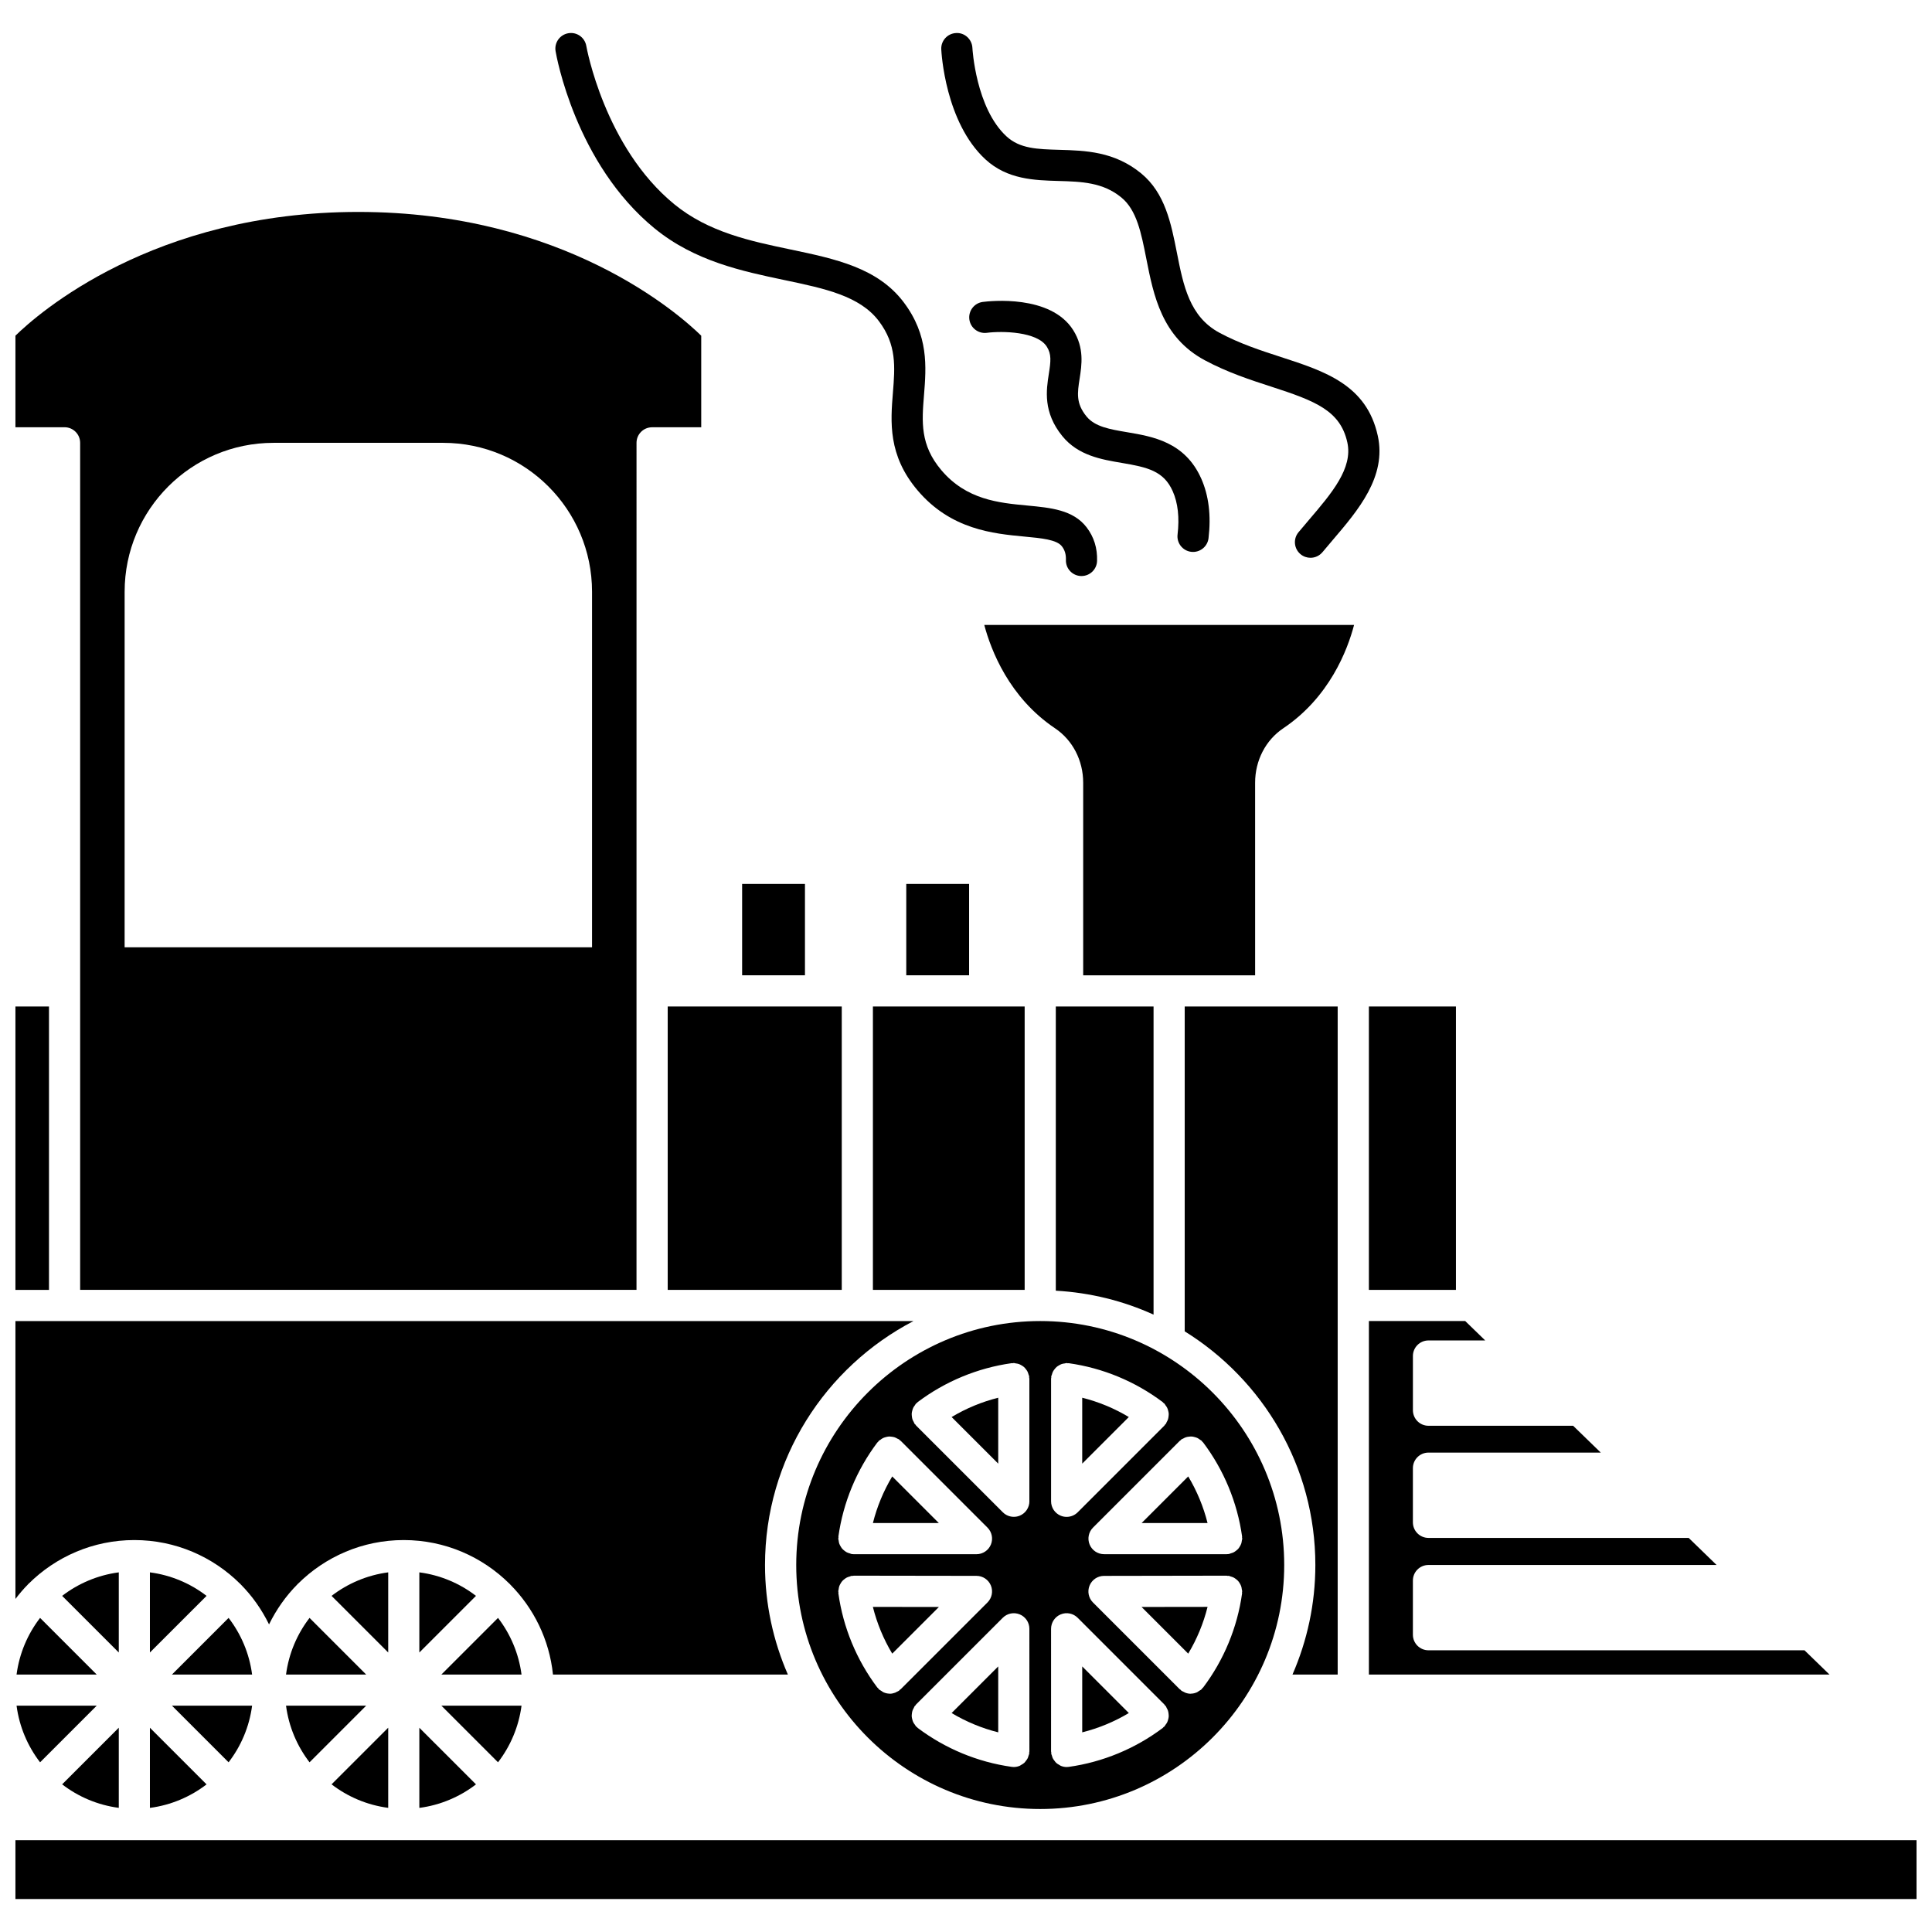 <?xml version="1.0" encoding="UTF-8"?>
<!-- Uploaded to: ICON Repo, www.svgrepo.com, Generator: ICON Repo Mixer Tools -->
<svg width="800px" height="800px" version="1.1" viewBox="144 144 512 512" xmlns="http://www.w3.org/2000/svg">
 <defs>
  <clipPath id="f">
   <path d="m148.09 631h503.81v17h-503.81z"/>
  </clipPath>
  <clipPath id="e">
   <path d="m148.09 572h21.906v16h-21.906z"/>
  </clipPath>
  <clipPath id="d">
   <path d="m148.09 596h21.906v16h-21.906z"/>
  </clipPath>
  <clipPath id="c">
   <path d="m148.09 410h8.906v76h-8.906z"/>
  </clipPath>
  <clipPath id="b">
   <path d="m148.09 200h181.91v286h-181.91z"/>
  </clipPath>
  <clipPath id="a">
   <path d="m148.09 494h238.91v94h-238.91z"/>
  </clipPath>
 </defs>
 <path d="m408.54 603.09v-17.469l-12.352 12.352c3.848 2.305 8.008 4.027 12.352 5.117z"/>
 <path d="m408.54 531.88v-17.469c-4.344 1.09-8.504 2.812-12.352 5.121z"/>
 <path d="m430.8 585.62v17.469c4.344-1.09 8.504-2.812 12.352-5.117z"/>
 <path d="m380.45 535.27c-2.305 3.848-4.031 8.012-5.121 12.352h17.473z"/>
 <path d="m380.45 582.23 12.363-12.363-17.492-0.023c1.09 4.356 2.816 8.531 5.129 12.387z"/>
 <path d="m484.33 558.75c0-35.656-29.008-64.66-64.66-64.66-35.656 0-64.66 29.008-64.66 64.66 0 35.656 29.008 64.656 64.66 64.656 35.656 0 64.66-29 64.66-64.656zm-11.164 7.519c-1.254 9.023-4.824 17.645-10.32 24.938-0.059 0.074-0.148 0.102-0.211 0.172-0.07 0.082-0.094 0.184-0.172 0.262-0.215 0.215-0.48 0.328-0.727 0.484-0.176 0.117-0.332 0.262-0.52 0.348-0.504 0.223-1.031 0.352-1.574 0.363-0.031 0-0.066 0.023-0.102 0.023-0.488 0-0.969-0.105-1.438-0.285-0.137-0.051-0.258-0.137-0.387-0.203-0.223-0.113-0.453-0.191-0.656-0.344-0.082-0.062-0.125-0.156-0.203-0.227-0.074-0.066-0.164-0.086-0.234-0.156l-22.973-22.973c-1.18-1.18-1.535-2.957-0.895-4.496 0.641-1.543 2.144-2.547 3.812-2.551l32.496-0.055h0.004c0.098 0 0.184 0.051 0.281 0.059 0.102 0.008 0.195-0.031 0.297-0.016 0.188 0.023 0.336 0.129 0.512 0.176 0.266 0.074 0.52 0.145 0.762 0.27 0.25 0.129 0.461 0.285 0.68 0.457 0.195 0.152 0.379 0.301 0.539 0.488 0.191 0.215 0.336 0.453 0.477 0.707 0.117 0.207 0.23 0.406 0.309 0.637 0.098 0.281 0.141 0.57 0.176 0.875 0.02 0.164 0.098 0.309 0.098 0.48 0 0.094-0.047 0.172-0.055 0.266-0.004 0.098 0.039 0.195 0.023 0.301zm-16.297-40.582c0.074-0.066 0.113-0.156 0.195-0.219 0.148-0.113 0.328-0.141 0.484-0.23 0.242-0.141 0.48-0.27 0.742-0.355 0.258-0.082 0.508-0.121 0.77-0.148 0.266-0.031 0.512-0.059 0.777-0.043 0.27 0.02 0.516 0.082 0.777 0.152 0.25 0.066 0.492 0.137 0.727 0.25 0.25 0.125 0.473 0.289 0.695 0.461 0.141 0.105 0.309 0.16 0.438 0.289 0.07 0.07 0.094 0.164 0.16 0.238 0.066 0.074 0.156 0.113 0.219 0.195 5.484 7.289 9.047 15.895 10.312 24.891 0.012 0.098-0.023 0.191-0.016 0.289 0.008 0.098 0.059 0.188 0.059 0.285 0 0.188-0.082 0.348-0.105 0.523-0.039 0.277-0.074 0.547-0.16 0.805-0.086 0.25-0.211 0.477-0.344 0.703-0.133 0.227-0.262 0.445-0.434 0.645-0.176 0.203-0.375 0.363-0.586 0.527-0.207 0.16-0.406 0.309-0.641 0.434-0.246 0.129-0.508 0.199-0.781 0.277-0.172 0.051-0.316 0.152-0.504 0.176-0.195 0.027-0.383 0.039-0.57 0.043h-0.004-32.5c-1.668 0-3.176-1.004-3.816-2.547s-0.285-3.32 0.895-4.5l22.977-22.977c0.066-0.07 0.16-0.098 0.234-0.164zm-34.324-16.336c0-0.102 0.051-0.188 0.059-0.285 0.008-0.098-0.031-0.191-0.016-0.289 0.023-0.184 0.129-0.328 0.176-0.496 0.074-0.277 0.148-0.539 0.281-0.793 0.121-0.23 0.266-0.426 0.422-0.629 0.168-0.219 0.336-0.422 0.539-0.598 0.199-0.172 0.414-0.297 0.641-0.43 0.227-0.133 0.445-0.258 0.699-0.344 0.266-0.094 0.535-0.129 0.82-0.164 0.172-0.02 0.332-0.102 0.508-0.102 0.098 0 0.188 0.051 0.281 0.059 0.098 0.008 0.191-0.031 0.289-0.016 9.004 1.262 17.609 4.828 24.891 10.312 0.082 0.062 0.121 0.156 0.199 0.223 0.074 0.062 0.164 0.086 0.234 0.156 0.129 0.129 0.184 0.293 0.289 0.434 0.176 0.227 0.348 0.449 0.465 0.707 0.113 0.234 0.184 0.465 0.246 0.715 0.07 0.266 0.137 0.516 0.152 0.789 0.016 0.258-0.008 0.504-0.043 0.762-0.031 0.27-0.066 0.523-0.152 0.789-0.082 0.258-0.211 0.484-0.344 0.719-0.09 0.16-0.125 0.344-0.234 0.496-0.055 0.074-0.145 0.098-0.203 0.168-0.07 0.082-0.098 0.191-0.176 0.27l-22.973 22.973c-0.789 0.789-1.848 1.211-2.918 1.211-0.531 0-1.07-0.098-1.582-0.312-1.543-0.637-2.547-2.148-2.547-3.816v-32.508zm0 66.297c0-1.668 1.008-3.18 2.547-3.816 1.543-0.645 3.316-0.289 4.5 0.895l22.973 22.973c0.074 0.074 0.098 0.168 0.164 0.246 0.066 0.074 0.156 0.113 0.219 0.195 0.113 0.148 0.141 0.32 0.227 0.48 0.141 0.242 0.273 0.48 0.355 0.742 0.082 0.258 0.121 0.508 0.148 0.773 0.031 0.262 0.059 0.508 0.043 0.77-0.016 0.273-0.082 0.527-0.152 0.793-0.066 0.242-0.133 0.477-0.242 0.707-0.125 0.266-0.297 0.488-0.48 0.723-0.102 0.133-0.152 0.293-0.277 0.418-0.066 0.066-0.156 0.09-0.227 0.152-0.078 0.07-0.121 0.164-0.207 0.23-7.281 5.481-15.887 9.043-24.891 10.309-0.191 0.027-0.379 0.039-0.57 0.043h-0.004-0.004c-0.535 0-1.051-0.117-1.527-0.309-0.164-0.066-0.297-0.184-0.453-0.27-0.289-0.16-0.574-0.32-0.812-0.551-0.148-0.141-0.258-0.309-0.383-0.473-0.191-0.234-0.367-0.473-0.504-0.746-0.098-0.203-0.148-0.418-0.211-0.637-0.059-0.195-0.16-0.367-0.191-0.574-0.012-0.098 0.023-0.191 0.016-0.289-0.008-0.098-0.059-0.188-0.059-0.285zm-56.359-24.473c1.262-9.004 4.828-17.609 10.312-24.891 0.062-0.082 0.156-0.125 0.223-0.199 0.062-0.074 0.086-0.164 0.156-0.234 0.129-0.129 0.293-0.176 0.43-0.285 0.227-0.176 0.449-0.344 0.703-0.465 0.234-0.117 0.477-0.184 0.723-0.25 0.262-0.07 0.508-0.133 0.777-0.152 0.266-0.016 0.512 0.008 0.777 0.043 0.266 0.031 0.512 0.066 0.77 0.148 0.266 0.086 0.5 0.219 0.746 0.359 0.156 0.086 0.332 0.117 0.48 0.227 0.078 0.062 0.117 0.152 0.191 0.215 0.078 0.066 0.172 0.09 0.246 0.164l22.977 22.977c1.18 1.18 1.535 2.957 0.895 4.5s-2.148 2.547-3.816 2.547h-32.5-0.004c-0.191 0-0.379-0.012-0.57-0.043-0.184-0.023-0.328-0.129-0.504-0.176-0.273-0.074-0.531-0.148-0.781-0.277-0.234-0.121-0.434-0.273-0.641-0.434-0.211-0.164-0.41-0.328-0.586-0.527-0.172-0.199-0.301-0.418-0.434-0.645-0.133-0.227-0.258-0.449-0.344-0.703-0.09-0.262-0.129-0.527-0.16-0.805-0.023-0.184-0.105-0.34-0.105-0.523 0-0.098 0.051-0.188 0.059-0.285 0.008-0.094-0.031-0.184-0.02-0.285zm16.293 40.625c-0.078 0.066-0.117 0.16-0.199 0.227-0.203 0.152-0.434 0.23-0.656 0.344-0.133 0.066-0.25 0.152-0.387 0.203-0.465 0.172-0.949 0.285-1.434 0.285-0.031 0-0.066-0.02-0.102-0.023-0.539-0.012-1.07-0.141-1.574-0.363-0.195-0.086-0.344-0.23-0.523-0.348-0.242-0.156-0.508-0.27-0.723-0.48-0.074-0.074-0.102-0.176-0.172-0.262-0.062-0.07-0.152-0.094-0.211-0.172-5.492-7.297-9.059-15.914-10.316-24.938-0.016-0.105 0.023-0.203 0.02-0.309-0.004-0.09-0.055-0.168-0.055-0.266 0-0.168 0.078-0.312 0.098-0.48 0.039-0.305 0.078-0.594 0.176-0.875 0.078-0.227 0.195-0.426 0.309-0.633 0.141-0.25 0.285-0.488 0.477-0.707 0.16-0.188 0.348-0.332 0.539-0.488 0.219-0.172 0.43-0.332 0.68-0.457 0.238-0.125 0.496-0.191 0.762-0.266 0.176-0.051 0.32-0.152 0.512-0.176 0.102-0.016 0.195 0.023 0.297 0.016 0.102-0.012 0.184-0.062 0.281-0.062h0.004l32.5 0.047c1.668 0.004 3.172 1.008 3.812 2.551 0.637 1.539 0.281 3.316-0.895 4.496l-22.977 22.973c-0.074 0.074-0.168 0.098-0.242 0.164zm34.324 16.344c0 0.102-0.051 0.188-0.059 0.285-0.008 0.098 0.031 0.191 0.016 0.289-0.027 0.207-0.133 0.379-0.191 0.574-0.066 0.219-0.113 0.434-0.211 0.637-0.133 0.277-0.312 0.508-0.504 0.746-0.129 0.16-0.23 0.332-0.383 0.473-0.242 0.227-0.523 0.387-0.812 0.551-0.156 0.086-0.285 0.203-0.453 0.27-0.48 0.195-0.992 0.309-1.527 0.309h-0.004-0.004c-0.191 0-0.379-0.012-0.57-0.043-9.004-1.262-17.609-4.828-24.891-10.309-0.086-0.066-0.125-0.16-0.203-0.227-0.07-0.062-0.164-0.086-0.23-0.152-0.125-0.125-0.176-0.289-0.281-0.426-0.176-0.23-0.348-0.453-0.477-0.715-0.117-0.234-0.184-0.473-0.246-0.719-0.07-0.262-0.133-0.512-0.152-0.781-0.02-0.266 0.008-0.52 0.043-0.785 0.031-0.258 0.066-0.504 0.148-0.754 0.086-0.27 0.219-0.508 0.363-0.762 0.086-0.152 0.117-0.32 0.223-0.465 0.059-0.078 0.148-0.117 0.211-0.191 0.066-0.078 0.09-0.176 0.164-0.25l22.977-22.973c1.18-1.18 2.953-1.535 4.5-0.895 1.543 0.637 2.547 2.148 2.547 3.816l0.004 32.496zm0-66.297c0 1.668-1.008 3.18-2.547 3.816-0.512 0.215-1.051 0.312-1.582 0.312-1.074 0-2.133-0.422-2.918-1.211l-22.977-22.973c-0.078-0.078-0.105-0.188-0.184-0.273-0.059-0.066-0.145-0.09-0.199-0.164-0.113-0.148-0.141-0.328-0.23-0.484-0.137-0.242-0.27-0.48-0.355-0.738-0.082-0.258-0.121-0.504-0.148-0.77-0.031-0.266-0.059-0.516-0.043-0.781 0.016-0.266 0.082-0.512 0.148-0.77 0.066-0.25 0.137-0.496 0.25-0.734 0.121-0.25 0.285-0.465 0.457-0.691 0.105-0.141 0.16-0.309 0.293-0.441 0.07-0.07 0.164-0.094 0.238-0.16 0.074-0.066 0.113-0.156 0.195-0.219 7.281-5.484 15.887-9.047 24.891-10.312 0.098-0.016 0.191 0.023 0.289 0.016 0.098-0.008 0.184-0.059 0.281-0.059 0.176 0 0.332 0.078 0.5 0.098 0.289 0.039 0.562 0.074 0.836 0.168 0.246 0.086 0.465 0.207 0.695 0.34 0.227 0.133 0.441 0.262 0.645 0.434 0.207 0.176 0.371 0.383 0.539 0.598 0.156 0.203 0.305 0.395 0.422 0.629 0.129 0.25 0.203 0.516 0.281 0.793 0.047 0.172 0.148 0.312 0.172 0.496 0.012 0.098-0.023 0.191-0.016 0.289 0.008 0.098 0.059 0.188 0.059 0.285v32.508z"/>
 <path d="m426.92 410.73h-3.121v75.316c9.191 0.52 17.926 2.715 25.906 6.344v-81.66z"/>
 <path d="m430.8 514.41v17.469l12.348-12.348c-3.844-2.309-8.004-4.031-12.348-5.121z"/>
 <path d="m384.17 378.25h16.652v24.211h-16.652z"/>
 <path d="m404.84 309.61c1.777 6.695 6.586 19.227 18.758 27.398 4.668 3.133 7.457 8.523 7.457 14.426v51.035h45.566l-0.004-51.035c0-5.898 2.789-11.289 7.457-14.426 12.238-8.215 17.02-20.719 18.77-27.395h-98.004z"/>
 <path d="m375.33 410.73v75.102h40.215v-75.102z"/>
 <path d="m498.5 587.77v-177.04h-40.539v86.09c20.738 12.871 34.621 35.785 34.621 61.934 0 10.312-2.18 20.113-6.059 29.016z"/>
 <path d="m506.77 410.73h23.066v75.105h-23.066z"/>
 <path d="m506.77 587.77h122.06l-6.621-6.426h-99.648c-2.281 0-4.129-1.848-4.129-4.129v-14.352c0-2.285 1.852-4.129 4.129-4.129h76.348l-7.387-7.168-68.961-0.004c-2.281 0-4.129-1.848-4.129-4.129v-14.352c0-2.285 1.852-4.129 4.129-4.129h45.66l-7.324-7.109h-38.332c-2.281 0-4.129-1.848-4.129-4.129v-14.355c0-2.285 1.852-4.129 4.129-4.129h15.031l-5.301-5.144h-25.523v93.684z"/>
 <path d="m275.98 572.76-15.008 15.008h21.238c-0.738-5.602-2.945-10.73-6.231-15.008z"/>
 <path d="m458.89 535.27-12.348 12.352h17.473c-1.09-4.344-2.816-8.504-5.125-12.352z"/>
 <path d="m458.89 582.23c2.312-3.856 4.039-8.031 5.129-12.391l-17.492 0.023z"/>
 <path d="m255.13 623.11c5.602-0.738 10.734-2.949 15.012-6.231l-15.012-15.008z"/>
 <path d="m282.21 596.02h-21.238l15.008 15.008c3.285-4.273 5.492-9.406 6.231-15.008z"/>
 <path d="m255.13 581.93 15.012-15.008c-4.277-3.289-9.41-5.496-15.012-6.231z"/>
 <path d="m226.03 572.76c-3.289 4.277-5.492 9.406-6.231 15.008h21.238z"/>
 <path d="m246.88 601.86-15.012 15.008c4.277 3.289 9.41 5.496 15.012 6.231z"/>
 <path d="m219.8 596.02c0.738 5.602 2.945 10.73 6.231 15.008l15.008-15.008z"/>
 <path d="m246.88 560.69c-5.602 0.738-10.734 2.949-15.012 6.231l15.012 15.008z"/>
 <path d="m183.73 623.11c5.602-0.738 10.734-2.949 15.012-6.231l-15.012-15.008z"/>
 <path d="m210.81 596.02h-21.238l15.008 15.008c3.289-4.273 5.496-9.406 6.231-15.008z"/>
 <g clip-path="url(#f)">
  <path d="m148.09 631.67h503.81v15.586h-503.81z"/>
 </g>
 <path d="m175.48 560.69c-5.602 0.738-10.734 2.949-15.012 6.231l15.012 15.008z"/>
 <g clip-path="url(#e)">
  <path d="m154.62 572.76c-3.289 4.277-5.492 9.406-6.231 15.008h21.238z"/>
 </g>
 <path d="m175.48 601.86-15.012 15.008c4.277 3.289 9.41 5.496 15.012 6.231z"/>
 <g clip-path="url(#d)">
  <path d="m154.62 611.03 15.008-15.008h-21.238c0.738 5.602 2.949 10.734 6.231 15.008z"/>
 </g>
 <path d="m204.58 572.76-15.008 15.008h21.238c-0.734-5.602-2.941-10.73-6.231-15.008z"/>
 <g clip-path="url(#c)">
  <path d="m148.09 410.73h8.891v75.105h-8.891z"/>
 </g>
 <g clip-path="url(#b)">
  <path d="m165.24 261.36v224.47h147.44l0.004-224.47c0-2.281 1.852-4.129 4.129-4.129h13.02v-24.266c-5.91-5.781-36.445-32.801-90.871-32.801-54.426-0.004-84.961 27.012-90.871 32.793v24.266h13.02c2.281 0.004 4.129 1.852 4.129 4.137zm11.789 39.465c0-21.801 17.672-39.469 39.469-39.469h44.93c21.801 0 39.469 17.672 39.469 39.469v94.219l-123.87 0.004z"/>
 </g>
 <path d="m320.95 410.73v75.102h46.125v-75.102z"/>
 <g clip-path="url(#a)">
  <path d="m151.48 563.78c0.027-0.027 0.066-0.039 0.094-0.062 7.195-7.156 17.105-11.586 28.027-11.586s20.832 4.43 28.027 11.586c0.027 0.023 0.066 0.031 0.094 0.062 0.027 0.027 0.039 0.066 0.062 0.094 3.059 3.078 5.582 6.668 7.512 10.609 1.93-3.934 4.453-7.527 7.512-10.609 0.027-0.027 0.031-0.066 0.062-0.094 0.027-0.027 0.066-0.039 0.094-0.062 7.195-7.156 17.105-11.586 28.027-11.586s20.832 4.43 28.027 11.586c0.027 0.023 0.066 0.031 0.094 0.062 0.027 0.027 0.039 0.066 0.062 0.094 6.238 6.277 10.406 14.613 11.367 23.898h62.25c-3.879-8.898-6.059-18.703-6.059-29.016 0-28.098 15.996-52.492 39.344-64.66h-237.99v73.641c1.035-1.352 2.133-2.652 3.328-3.856 0.023-0.035 0.035-0.078 0.062-0.102z"/>
 </g>
 <path d="m340.67 378.25h16.652v24.211h-16.652z"/>
 <path d="m183.73 581.93 15.012-15.008c-4.277-3.289-9.41-5.496-15.012-6.231z"/>
 <path d="m317.49 204.54c10.621 8.688 23.227 11.332 34.336 13.668 10.746 2.254 20.023 4.203 25.066 10.863 4.766 6.301 4.289 12.148 3.746 18.926-0.633 7.805-1.348 16.656 6.527 25.949 8.816 10.41 20.066 11.473 28.281 12.25 4.613 0.434 8.598 0.809 9.969 2.586 0.777 1.008 1.113 2.152 1.066 3.606-0.078 2.281 1.711 4.191 3.988 4.266h0.141c2.219 0 4.051-1.758 4.125-3.988 0.113-3.379-0.82-6.379-2.777-8.926-3.559-4.621-9.473-5.18-15.734-5.769-7.555-0.711-16.109-1.52-22.75-9.363-5.672-6.699-5.172-12.84-4.598-19.949 0.594-7.387 1.273-15.758-5.394-24.57-6.906-9.129-18.102-11.48-29.957-13.969-10.688-2.242-21.742-4.562-30.809-11.977-18.547-15.168-23.293-41.695-23.336-41.961-0.387-2.242-2.5-3.769-4.766-3.375-2.246 0.383-3.758 2.512-3.375 4.762 0.203 1.207 5.262 29.805 26.25 46.973z"/>
 <path d="m424.51 191.96c6.043 0.172 11.75 0.336 16.664 4.375 4.066 3.34 5.25 9.324 6.617 16.254 1.922 9.734 4.102 20.762 15.484 26.879 6.019 3.234 12.203 5.242 17.652 7.008 11.613 3.769 18.27 6.312 20.133 14.781 1.504 6.84-4.144 13.457-10.129 20.465-0.945 1.109-1.895 2.223-2.82 3.336-1.453 1.754-1.207 4.359 0.551 5.816 0.773 0.637 1.707 0.945 2.629 0.945 1.188 0 2.367-0.512 3.184-1.496 0.895-1.082 1.816-2.16 2.738-3.242 6.703-7.852 14.297-16.754 11.914-27.602-2.965-13.496-13.984-17.07-25.645-20.859-5.371-1.742-10.926-3.547-16.301-6.43-7.949-4.269-9.574-12.492-11.289-21.203-1.535-7.777-3.121-15.82-9.473-21.039-7.098-5.832-14.836-6.051-21.668-6.242-5.848-0.168-10.469-0.297-14.008-3.555-8.172-7.519-9.039-23.316-9.047-23.473-0.113-2.277-2.082-4.078-4.324-3.922-2.277 0.105-4.035 2.035-3.926 4.312 0.039 0.785 1.016 19.324 11.703 29.164 5.801 5.344 13.004 5.543 19.359 5.727z"/>
 <path d="m425.54 259.59c4.191 5.137 10.336 6.172 15.758 7.09 6.805 1.148 11.102 2.125 13.488 7.504 1.379 3.109 1.809 6.973 1.281 11.473-0.27 2.262 1.352 4.316 3.617 4.582 0.164 0.016 0.328 0.027 0.492 0.027 2.066 0 3.848-1.543 4.098-3.644 0.707-5.996 0.059-11.309-1.934-15.793-4.312-9.699-12.824-11.137-19.66-12.293-4.562-0.773-8.508-1.438-10.738-4.168-2.844-3.488-2.422-6.223-1.832-10.012 0.566-3.625 1.27-8.137-1.688-12.852-5.969-9.523-22.152-7.727-23.973-7.488-2.262 0.293-3.856 2.367-3.562 4.625 0.293 2.262 2.383 3.848 4.625 3.562 4.109-0.535 13.395-0.336 15.91 3.68 1.262 2.012 1.051 3.852 0.527 7.199-0.672 4.289-1.582 10.16 3.59 16.508z"/>
</svg>
